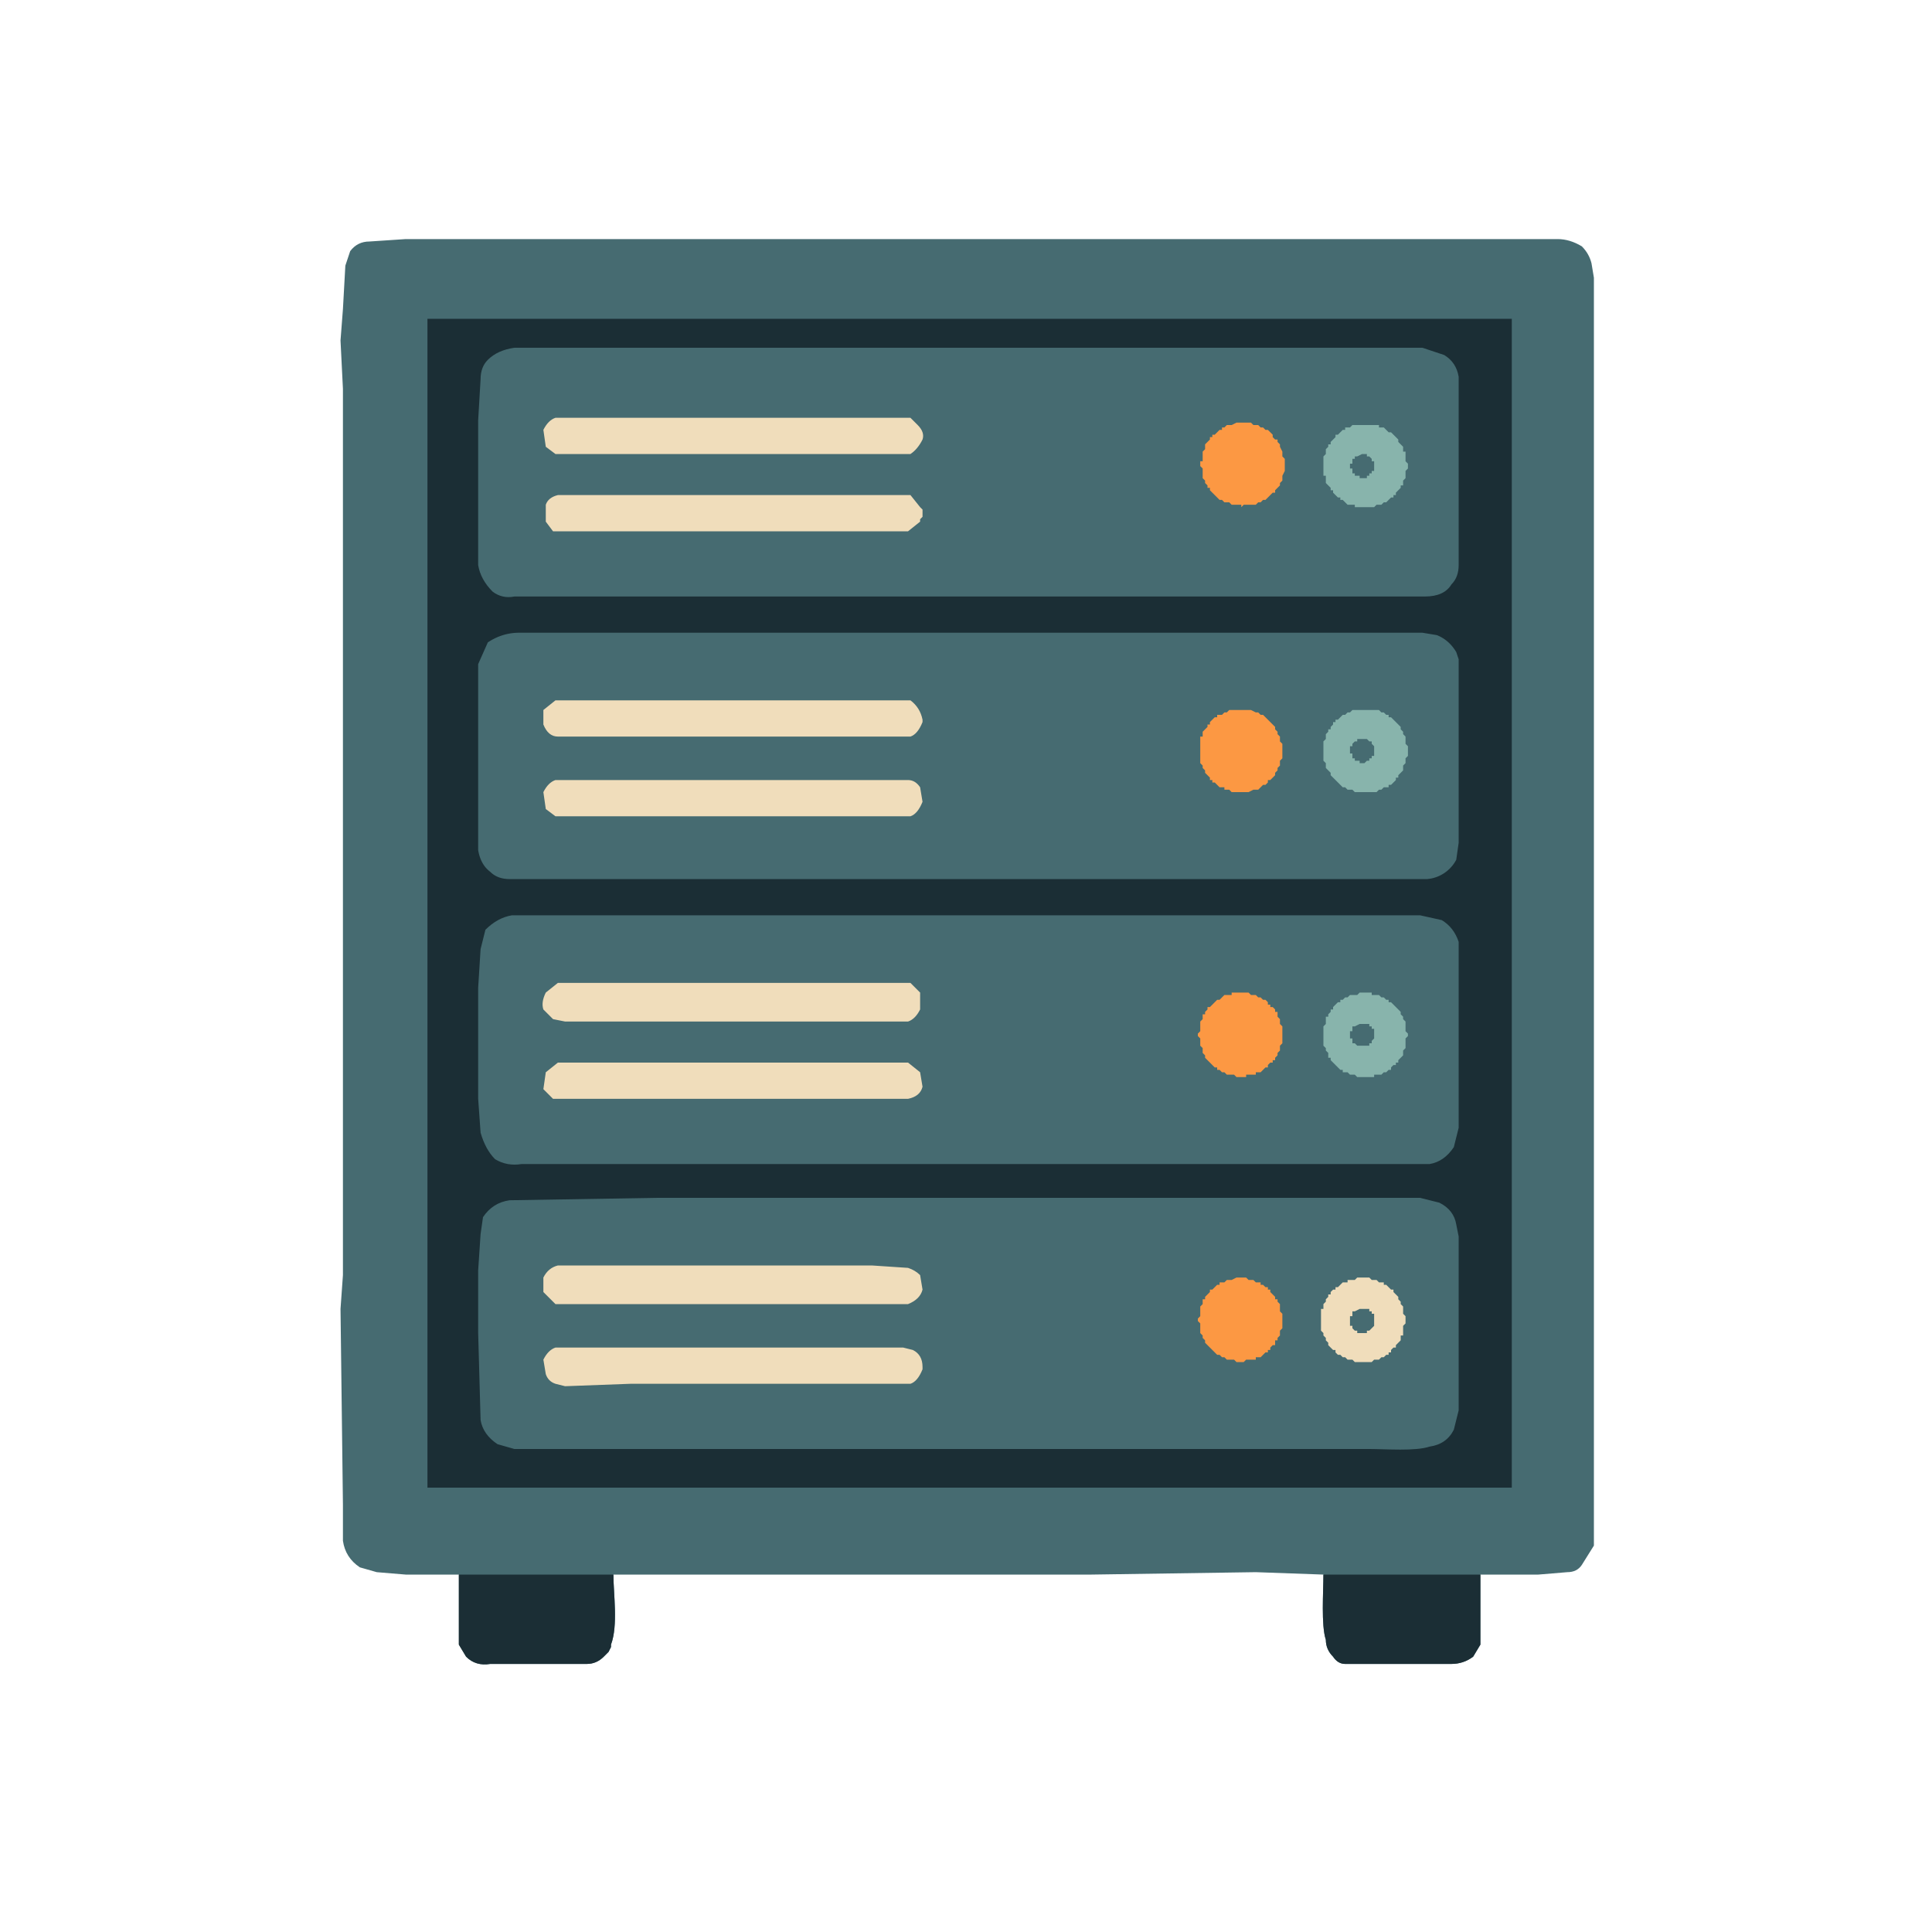 <svg xmlns="http://www.w3.org/2000/svg" width="800" height="800"><path fill="#466B71" d="M190 652h-22l-12-1-7-2q-6-4-7-11v-15l-1-81 1-14V161l-1-20 1-13 1-18 2-6q3-4 8-4l15-1h477q5 0 10 3 3 3 4 7l1 6v525l-5 8q-2 3-6 3l-12 1h-24v29l-3 5q-4 3-9 3h-44q-3 0-5-3-3-3-3-7c-2-6-1-20-1-27l-28-1-68 1H254c0 8 2 21-1 29v1l-1 2-1 1-1 1q-3 3-7 3h-40q-6 1-10-3l-3-5z"/><path fill="#1B2E35" d="M548 652h65v29l-3 5q-4 3-9 3h-44q-3 0-5-3-3-3-3-7c-2-6-1-20-1-27M190 652h64c0 8 2 21-1 29v1l-1 2-1 1-1 1q-3 3-7 3h-40q-6 1-10-3l-3-5zM177 132h449v484H177z"/><path fill="#466B71" d="m211 497 61-1h316l8 2q6 3 7 9l1 5v72l-2 8q-3 6-10 7c-6 2-18 1-25 1H213l-7-2q-6-4-7-10l-1-36v-26l1-15 1-7q4-6 11-7"/><path fill="#F0DDBB" d="M231 524h130l15 1q3 1 5 3l1 6q-1 4-6 6H230l-5-5v-6q2-4 6-5M230 558h144l4 1q4 2 4 7v1q-2 5-5 6H261l-27 1-4-1q-3-1-4-4l-1-6q2-4 5-5M561 530zl1-1h5l1 1h2l1 1h2v1h1l1 1 1 1h1v1l1 1 1 1v1l1 1v1l1 1v3l1 1v3l-1 1v4h-1v2l-1 1-1 1v1h-1l-1 1v1h-1v1h-1l-1 1h-1l-1 1h-2l-1 1h-7l-1-1h-2l-1-1h-1l-1-1h-1l-1-1v-1h-1l-1-1-1-1v-1l-1-1v-1l-1-1v-1l-1-1v-9h1v-2l1-1v-1l1-1v-1h1v-1l1-1h1v-1h1l1-1 1-1h2v-1z"/><path fill="#466B71" d="M563 542zh4v1h1v1h1v5l-1 1-1 1h-1v1h-4v-1h-1l-1-1v-1h-1v-4h1v-2h1z"/><path fill="#FC9843" d="M512 529zh4l1 1h2l1 1h2v1h1l1 1h1v1h1v1l1 1 1 1v1h1v1l1 1v3l1 1v6l-1 1v2l-1 1v1h-1v2h-1l-1 1v1h-1v1h-1l-1 1-1 1h-2v1h-4l-1 1h-3l-1-1h-3l-1-1h-1l-1-1h-1l-1-1-1-1-1-1-1-1-1-1v-1l-1-1v-1l-1-1v-4l-1-1v-1l1-1v-4l1-1v-2h1v-1l1-1 1-1v-1h1l1-1 1-1h1v-1h2l1-1h2z"/><path fill="#466B71" d="M213 144h376l9 3q5 3 6 9v78q0 5-3 8-3 5-11 5H213q-5 1-9-2-5-5-6-11v-60l1-17q0-5 3-8 4-4 11-5"/><path fill="#F0DDBB" d="M230 173h147l3 3q3 3 2 6-2 4-5 6H230l-4-3-1-7q2-4 5-5M231 205h146l4 5 1 1v3l-1 1v1l-5 4H229l-3-4v-7q1-3 5-4"/><path fill="#88B4AC" d="M562 176h9v1h2l1 1 1 1h1l1 1 1 1 1 1v1l1 1 1 1v2h1v4l1 1v2l-1 1v3l-1 1v2h-1v1l-1 1-1 1v1h-1v1h-1l-1 1-1 1h-1l-1 1h-2l-1 1h-8v-1h-3l-1-1-1-1h-1v-1h-1l-1-1-1-1v-1h-1v-1l-1-1-1-1v-3h-1v-8l1-1v-2l1-1v-1h1v-1l1-1 1-1v-1h1l1-1 1-1h1v-1h2l1-1h2"/><path fill="#466B71" d="M564 188zh2v1h1l1 1v1h1v4h-1v1h-1v1h-1v1h-3v-1h-2v-1h-1v-2h-1v-2h1v-2h1v-1h1z"/><path fill="#FC9843" d="M512 175h6l1 1h2l1 1h1l1 1h1l1 1 1 1v1l1 1h1v1l1 1v1l1 2v2l1 1v5l-1 2v2l-1 1v1l-1 1-1 1v1h-1l-1 1-1 1-1 1h-1l-1 1h-1l-1 1h-5l-1 1v-1h-4l-1-1h-2l-1-1h-1l-1-1-1-1-1-1-1-1v-1h-1v-1l-1-1v-1l-1-1v-4l-1-1v-2h1v-4l1-1v-2l1-1 1-1v-1h1v-1h1l1-1 1-1h1v-1h1l1-1h2z"/><path fill="#466B71" d="M212 379h376l9 2q5 3 7 9v77l-2 8q-4 6-10 7H216q-6 1-11-2-4-4-6-11l-1-14v-46l1-16 2-8q5-5 11-6"/><path fill="#F0DDBB" d="M231 407h146l4 4v7q-2 4-5 5H234l-5-1-4-4q-1-3 1-7zM231 440h145l5 4 1 6q-1 4-6 5H229l-4-4 1-7z"/><path fill="#88B4AC" d="m562 412 1-1h5v1h3l1 1h1l1 1h1v1h1l1 1 1 1 1 1 1 1v1l1 1v1l1 1v4l1 1v1l-1 1v4l-1 1v2l-1 1-1 1v1h-1v1h-1l-1 1v1h-1l-1 1h-1l-1 1h-3v1h-7l-1-1h-2l-1-1h-2v-1h-1l-1-1-1-1-1-1-1-1v-1h-1v-2l-1-1v-1l-1-1v-8l1-1v-3h1v-1l1-1v-1h1v-1l1-1 1-1h1v-1h1l1-1h1l1-1h3"/><path fill="#466B71" d="M563 424zh4v1h1v1h1v4l-1 1v1h-1v1h-5l-1-1h-1v-2h-1v-3h1v-2h1z"/><path fill="#FC9843" d="M513 411zh4l1 1h2l1 1h1l1 1h1l1 1v1h1v1h1l1 1v1h1v2l1 1v2l1 1v7l-1 1v2l-1 1v1l-1 1v1h-1v1h-1l-1 1v1h-1l-1 1-1 1h-2v1h-4v1h-4l-1-1h-3l-1-1h-1l-1-1h-1v-1h-1l-1-1-1-1-1-1-1-1v-1l-1-1v-2l-1-1v-3l-1-1v-1l1-1v-4l1-1v-2h1v-1l1-1v-1h1l1-1 1-1 1-1h1l1-1 1-1h3v-1z"/><path fill="#466B71" d="M215 262h374l6 1q5 2 8 7l1 3v76l-1 7a15 15 0 0 1-12 8H211q-5 0-8-3-4-3-5-9v-77l4-9q6-4 13-4"/><path fill="#F0DDBB" d="M230 290h147q4 3 5 8v1q-2 5-5 6H231q-4 0-6-5v-6zM230 323h146q3 0 5 3l1 6q-2 5-5 6H230l-4-3-1-7q2-4 5-5"/><path fill="#88B4AC" d="M562 294h9l1 1h1l1 1h1v1h1l1 1 1 1 1 1 1 1v1l1 1v1l1 1v3l1 1v4l-1 1v2l-1 1v2l-1 1-1 1v1h-1v1l-1 1-1 1h-1v1h-2l-1 1h-1l-1 1h-9l-1-1h-2l-1-1h-1l-1-1-1-1-1-1-1-1-1-1v-1l-1-1-1-1v-2l-1-1v-8l1-1v-2l1-1v-1h1v-1l1-1v-1h1v-1h1l1-1 1-1h1l1-1h1l1-1h2"/><path fill="#466B71" d="M564 306zh2l1 1h1v1l1 1v4h-1v1h-1v1h-1l-1 1h-2v-1h-2v-1h-1v-2h-1v-3h1v-1l1-1h1v-1z"/><path fill="#FC9843" d="M512 294zh6l2 1h1l1 1h1l1 1 1 1 1 1 1 1 1 1v1l1 1v1l1 1v2l1 1v6l-1 1v2l-1 1v1l-1 1v1l-1 1-1 1h-1v1l-1 1h-1l-1 1-1 1h-2l-2 1h-7l-1-1h-2v-1h-2l-1-1-1-1h-1v-1h-1v-1l-1-1-1-1v-1l-1-1v-1l-1-1v-11h1v-2l1-1 1-1v-1h1v-1l1-1 1-1h1v-1h2l1-1h1l1-1h2"/></svg>